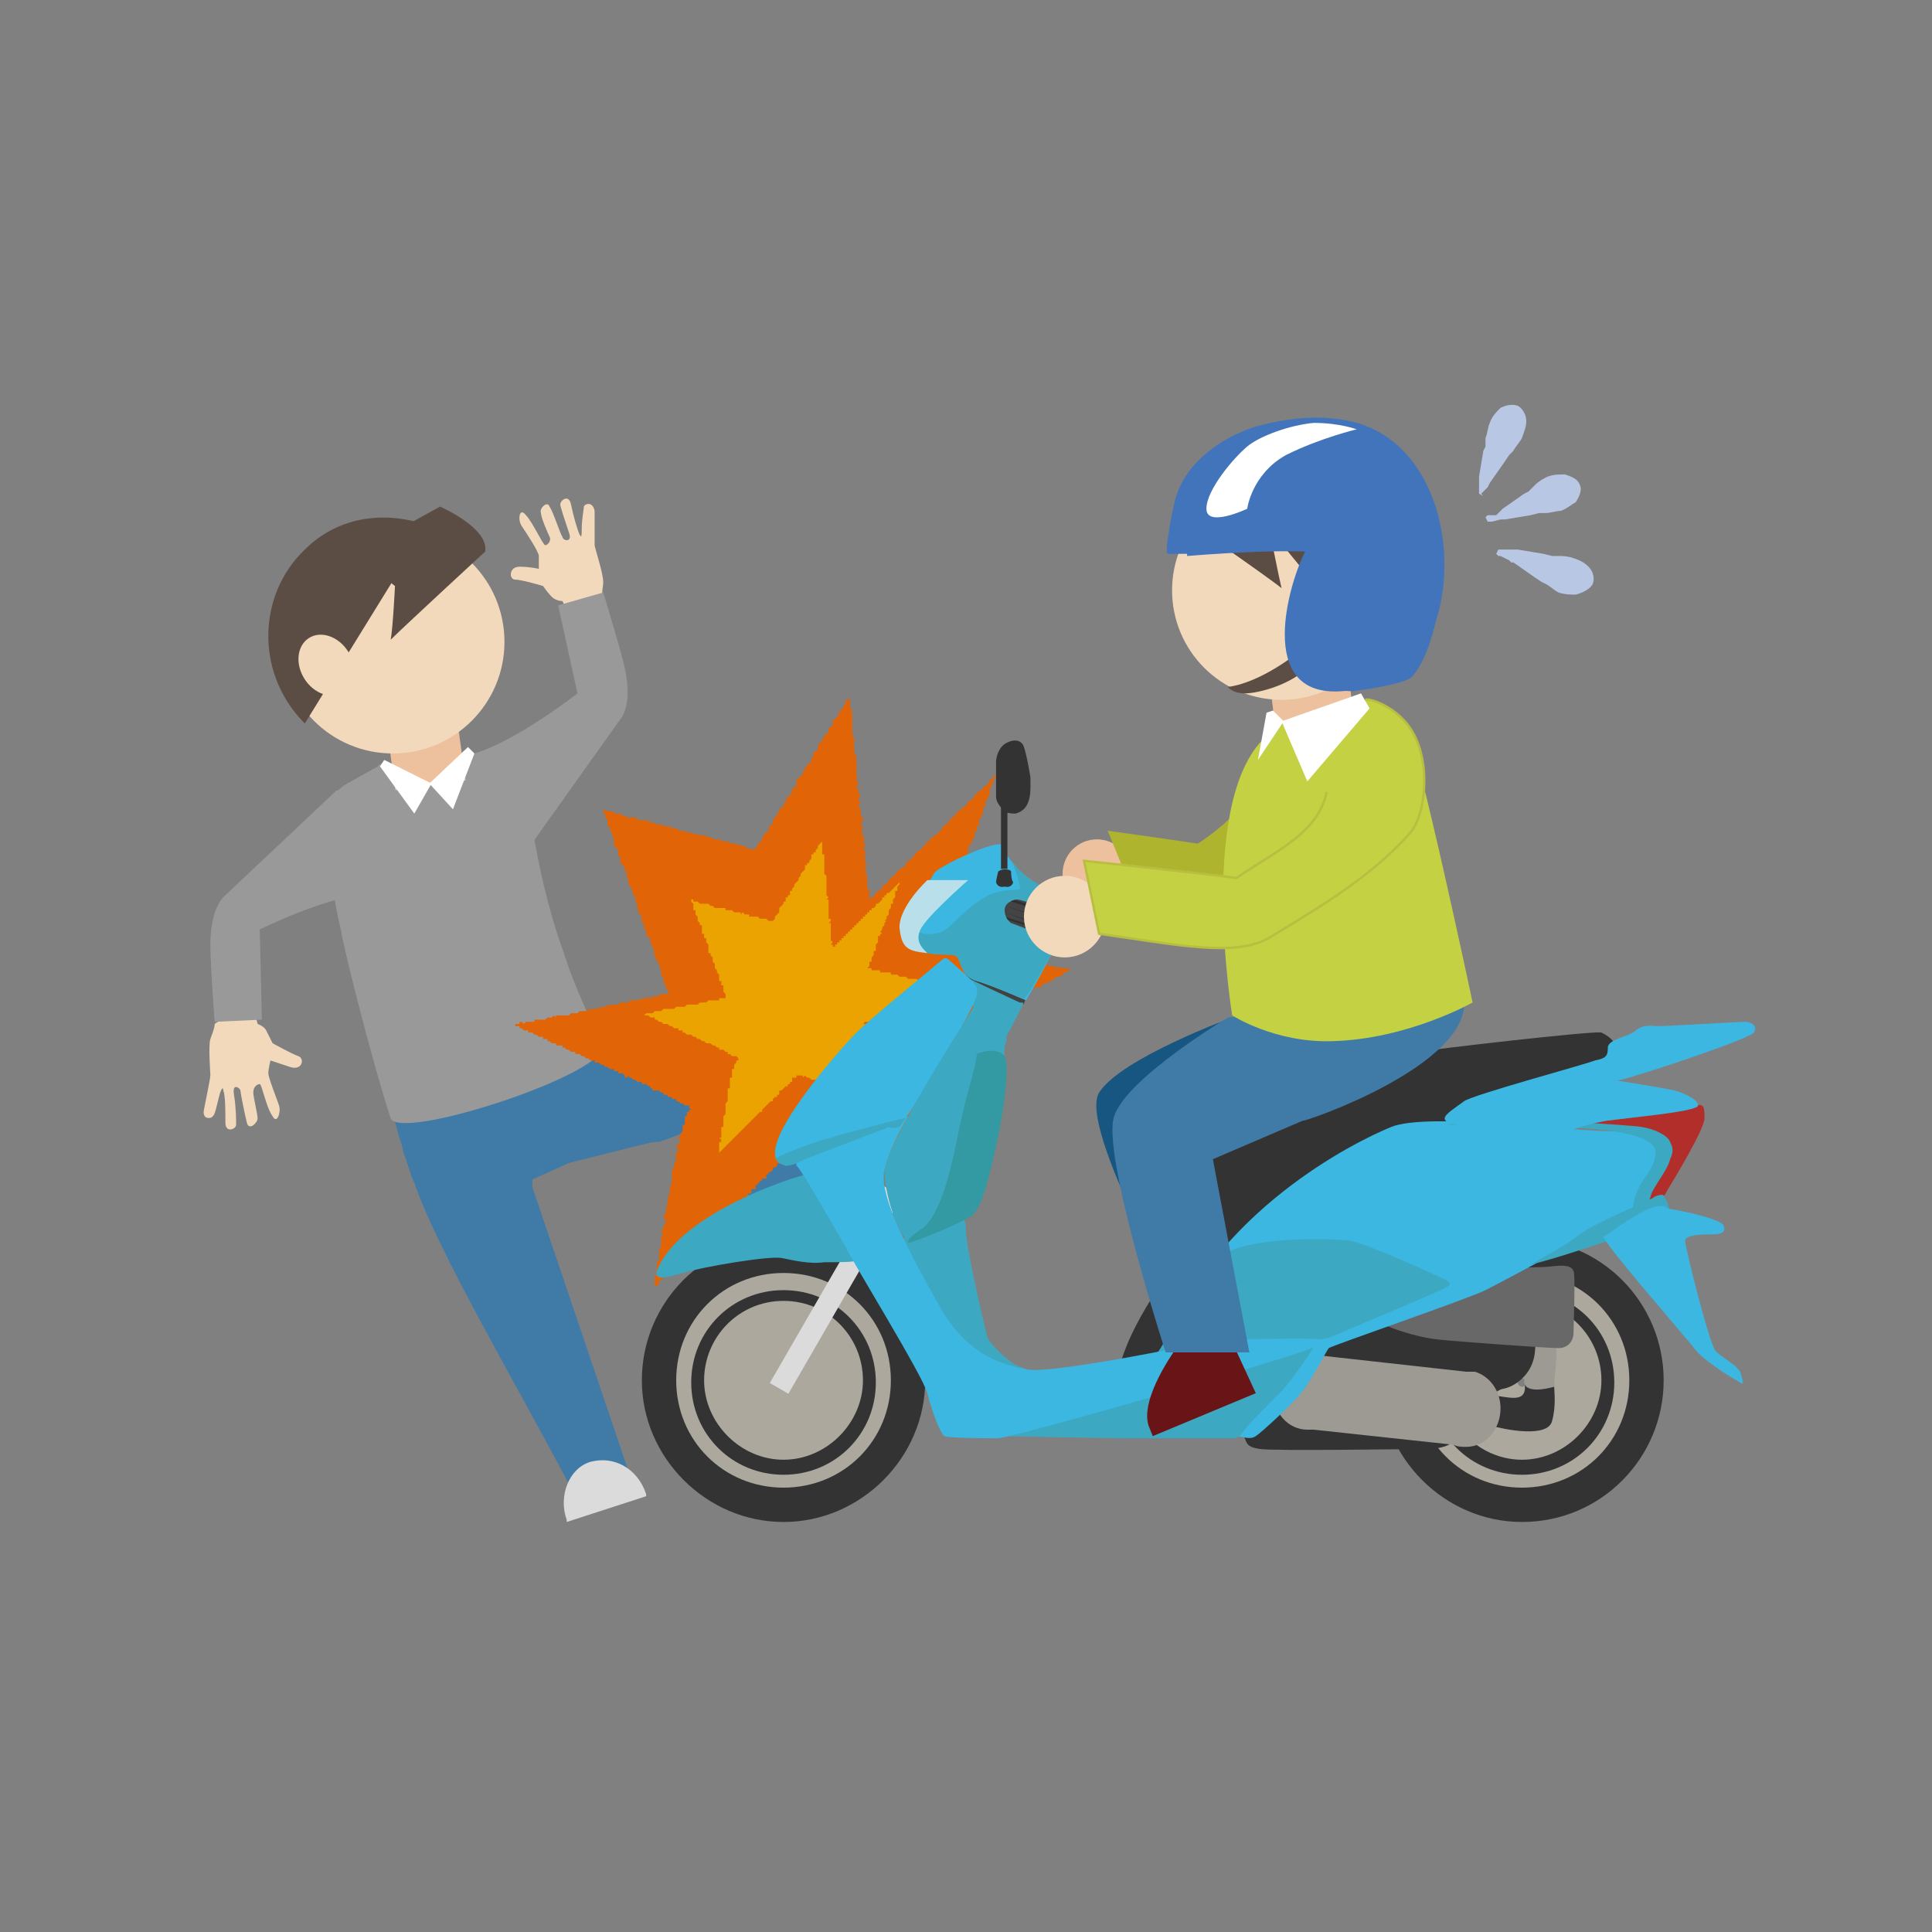 <svg xmlns="http://www.w3.org/2000/svg" xmlns:xlink="http://www.w3.org/1999/xlink" width="90" height="90" viewBox="0 0 90 90"><rect x="0" y="0" width="90" height="90" fill="#808080" stroke="none"/><style>.st0{fill:#407ba7}.st1{fill:#dadbda}.st2{fill:#9a999a}.st3{fill:#edc19e}.st4{fill:#fff}.st6{fill:#f2d9bb}.st7{fill:#5b4d44}.st10{fill:#333}.st11{fill:#aca89e}.st12{fill:#9c9a92}.st16{fill:#3bb7e2}.st17{fill:#3da8c1}.st21{fill:#444}.st22{fill:#303030}.st34{fill:#4274bc}</style><g id="レイヤー_1"><path class="st0" d="M28.9 53.1l.1-1.3c-.1-.5-.3-.9-.5-1.4-.1-.4-.2-.7-.2-.7-.3-.8-.5-1.4-.5-1.4l-1.9.8-.1.6-.3.1-4.5 1.6-.3.1-.5-.4-2 .5s.2.6.4 1.4c0 0 .1.2.2.7.2.5.3 1 .5 1.4 1.1 3.2 4.6 9.1 7.4 14.4l2.6-.9-4.5-13.3V55s0-.1.1-.1"/><path class="st1" d="M30.1 69.7v-.1c-.4-1.2-1.5-1.8-2.6-1.5-1 .3-1.5 1.6-1.1 2.7v.1l3.7-1.2z"/><path class="st2" d="M28 48.8c-.5-1.5-1.1-2.4-1.8-4.6-1.4-3.9-1.7-8.1-1.8-8.6-.3-.1-.5-.1-.5-.1l-1.8-.4s-1.6 1.2-1.7 1.3c-.1.1-.6.1-.6.1l-1.8-.9c-.2-.1-.3 0-.4.1l-1.6.9s-.7.6-1 .9c.1.3.3 3.5.9 5.9 0 .3 1.3 5.6 2.3 8.7.2.5 2.5.1 5.2-.8s4.8-2 4.6-2.5z"/><path transform="rotate(-7.839 19.823 35.118)" class="st3" d="M18.2 33.8h3.3v2.8h-3.3z"/><path class="st4" d="M21.8 34.8L20 36.5l1.1 1.2 1-2.6z"/><path class="st4" d="M17.9 35.4l-.2.3 1.6 2.2.8-1.4z"/><path class="st6" d="M26.4 28.4l-.2-.4s-.3 0-.5-.2-.4-.5-.4-.5-1-.3-1.3-.3c-.3 0-.3-.6.2-.6s.9.1.9.1v-.6c0-.2-.6-1.1-.8-1.4s-.1-.9.2-.5c.3.3.8 1.4.9 1.4.1 0 .3-.2.2-.4s-.4-.9-.4-1.1c-.1-.2.3-.6.4-.3.2.3.5 1.3.6 1.4 0 .2.5.3.3-.2-.2-.6-.4-1.2-.4-1.3 0-.2.4-.5.5 0s.3 1.2.4 1.4.1 0 .1-.3c0-.4.1-.9.1-1 0-.1.4-.3.5.2v1.6c0 .1.4 1.3.4 1.7 0 .3-.1.5 0 .7-.2.1-1.7.6-1.7.6z"/><path class="st2" d="M28.9 33.5s.6-.6.2-2.4c-.2-.9-1-3.5-1-3.5l-2.1.6.9 4.1s-2.8 2.2-4.8 2.8c.4.7 1.7 3.2 1.7 3.2l.9 1.1 4.2-5.9z"/><path class="st6" d="M11.9 47.3l.1.4s.3.1.4.3l.3.6s.9.5 1.2.6c.3.1.2.7-.4.5l-.9-.3s-.1.4-.1.6c0 .2.4 1.2.5 1.5.1.3-.1.9-.3.5-.3-.4-.5-1.5-.6-1.5-.1 0-.3.1-.3.4 0 .2.2 1 .2 1.2s-.4.6-.5.2-.3-1.4-.3-1.5-.4-.4-.3.2c.1.6.1 1.2.1 1.4 0 .2-.5.4-.5-.1s0-1.3-.1-1.5c0-.2-.1-.1-.2.3s-.2.9-.3.9c0 .1-.5.2-.4-.3.1-.5.3-1.5.3-1.6 0-.1-.1-1.4 0-1.7.1-.3.2-.5.2-.7.3-.3 1.9-.4 1.9-.4z"/><path class="st2" d="M10.5 41.7s-.7.5-.7 2.3c0 1 .2 3.6.2 3.6l2.2-.1-.1-4.2s3.2-1.6 5.3-1.7c-.2-.8-1-3.5-1-3.5l-.7-1.3-5.2 4.9z"/><path class="st1" d="M38.7 56.4s2.4.2 2.9 1.3l.2.4-3.9 1.8-.9-2.2 1.7-1.3z"/><path class="st0" d="M25.1 54.5L28 49s4.4-1.3 5.8-.6 5.4 7.8 5.4 7.8L37 58.6l-4.4-6.1-1.9.7c-.2-.1-2.1.5-5.6 1.3z"/><circle class="st6" cx="18.3" cy="29.9" r="5.2"/><path class="st7" d="M14.2 25.6c1.5-1.5 3.6-1.8 5.5-1.2l-.5 1.2-5 8.1-.1-.1c-2.2-2.3-2.1-5.9.1-8z"/><path class="st7" d="M18.2 29.8c.1-.5.2-2.5.2-2.5l-1.9-1.5 4-2.2s2.3 1 2.1 2.1c.1-.1-3.8 3.5-4.4 4.1z"/><ellipse transform="rotate(-32.791 15.174 30.995)" class="st6" cx="15.2" cy="31" rx="1.2" ry="1.5"/><path fill="#e16406" d="M46.4 36.1v.1l-.1.1v.1l-.1.1v.2h-.1v.4H46v.2h-.1v.3h-.1v.3l-.1.1v.1l-.1.1v.3h-.1v.2l-.1.1v.2l-.1.1v.1l-.1.1v.1h-.1v.5H45v.1l-.1.1v.2h-.1l.1.1-.1.1v.1h-.1v.3l-.1.1v.1l-.1.1v.3l-.1.1v.1l-.1.1v.1l-.1.1v.2h-.1v.2H44v.1l.1.1H44v.1l-.1.1.1.1h-.1v.2h-.1v.2l-.1.1v.1l-.1.1.1.1h-.1.1l.1.1v-.1l.1.1h.3v.1h.3l.1.1.1-.1.1.1h.1l.1.1.1-.1.1.1h.1l.1.1.1-.1v.1h.3l.1.1h.3l.1.1.1-.1v.1h.2v.1l.1-.1.1.1.1-.1v.1h.2l.1.1h.3l.1.1h.4v.1h.4l.1.1h.3v.1h.3l.1.1h.1V45l.1.1h.4l.1.1h-.2v.1h-.1l-.1.1-.1.1h-.2l-.1.1-.1.1h-.1l-.1.1h-.2v.1h-.1v.1h-.3l-.1.1v.1l-.1-.1h-.1v.1l-.1.1h-.2v.1h-.1v.1h-.2v.1h-.2l-.1.1h-.1l-.1.1h-.1l-.1.1h-.2l-.1.1h-.1v.1H46l-.1.1-.1.1h-.1l-.1.1-.1.1-.1-.1v.1h-.1v.1h-.2v.1h-.2v.1h-.1l-.1.1h-.1l-.1.1h-.1l-.1.1h-.2l-.1.1-.1.1h-.1l-.1.1v-.1l-.1.1h-.1v.1h-.1l-.1.1v.1l.1.1v.2l.1.1v.1l.1.1-.1.1h.1v.2l.1.1v.2h.1v.3h.1v.4h.1v.1h.1l-.1.1.1.1v.1l.1.1v.3h.1v.1l.1.1v.3l.1.1v.2h.1v.3h.1v.1l.1.1-.1.1h.1v.2l.1.1v.2h.1v.2l.1.1v.2l.1.1v.3l.1.1v.3h.1v.2l.1.1.1.1v.1l-.1.1h.1v.1h.1l-.1.1.1.1v.1l.1.1h-.1l-.1-.1h-.2l-.1-.1H45v-.1h-.2v-.1h-.4l-.1-.1H44l-.1-.1h-.2V55h-.4v-.1h-.1l-.1-.1h-.2v-.1l-.1.1-.1-.1h-.3v-.1h-.2v-.1l-.1.1-.1-.1-.1-.1-.1.1v-.1h-.4v-.1h-.1l-.1-.1v.1h-.1l-.1-.1-.1-.1h-.3V54h-.4v-.1h-.3v-.1h-.2v-.1l-.1.1-.1-.1h-.2v-.1l-.1.1-.1-.1v-.1h-.3l-.1-.1-.1.1-.1-.1-.1-.1H38v-.1h-.3l-.1-.1h-.1l-.1-.1v.2h-.2v.1h-.1v.1l-.1.1h-.1v.1h-.1v.1h-.1v.1h-.1v.2h-.1v.1h-.1v.1h-.2v.1l-.1.1H36v.1l-.1.1h-.1v.1h-.1v.2h-.2v.1h-.1v.1h-.1v.1h-.1v.2H35v.2h-.2v.2h-.2v.2h-.1v.1h-.2v.1h-.1v.1h-.1v.1H34v.1l-.1.1h-.1v.1h-.1v.1h-.1v.1l-.1.1-.1.1-.1.1-.1.1h-.1v.2H33l-.1.1h-.1v.1l-.1.1h-.1v.1l-.1.1h-.1v.1h-.1l-.1.1v.1h-.1v.1l-.1.1h-.1l-.1.1v.1h-.1v.1l-.1.1h-.1l-.1.1v.1l-.1.1h-.1v.1h-.1v.1H31l-.1.1v.1h-.1l-.1.1v.1l-.1.1h-.1v.1-.6h.1v-.1l-.1-.1h.1v-.4l.1-.1v-.5l.1-.1-.1-.1h.1v-.4l.1-.1-.1-.1v-.1h.1v-.2l.1-.1v-.2l-.1-.1v-.1h.1v-.2h.1l-.1-.1.1-.1H31l.1-.1v-.3h.1l-.1-.1.1-.1v-.3h.1l-.1-.1.1-.1v-.6l.1-.1v-.2l.1-.1v-.2h-.1l.1-.1v-.1l.1-.1v-.1h-.1v-.1l.1-.1.1-.1-.1-.1h.1l-.1-.1.1-.1v-.1l.1-.1v-.3h.1V52h.1v-.2h.1v-.1h.1l-.1-.1v-.1h-.2l-.1-.1h-.1l-.1-.1h-.1v-.1h-.2v-.1h-.2V51h-.2v-.1h-.1l-.1-.1h-.3v-.1h-.1v-.1h-.1l-.1-.1h-.2v-.1h-.2l-.1-.1h-.1l-.1-.1h-.1v-.1l-.1.1h-.1v-.1L29 50h-.2v-.1h-.2v-.1h-.2l-.1-.1h-.1l-.1-.1H28l-.1-.1h-.2v-.1h-.2l-.1-.1h-.1l-.1-.1h-.1l-.1-.1h-.2V49h-.2l-.1-.1h-.1l-.1-.1h-.1v-.1h-.3v-.1h-.2l-.1-.1h-.1v-.1h-.2v-.1h-.2l-.1-.1h-.1l-.1-.1h-.2V48h-.2l-.1-.1h-.1v-.1h-.3.1v-.1h.2v-.1h.1l.1.1.1-.1h.4v-.1h.5l.1-.1h.2l.1-.1.1.1v-.1h.6l.1-.1h.3l.1-.1h.3l.1-.1.1.1V47h.3l.1-.1.1.1v-.1h.2l.1-.1.1.1v-.1h.4l.1-.1h.4v-.1h.4v-.1l.1.1.1-.1h.3v-.1l.1.1h.1v-.1h.3l.1-.1h.4l-.1-.1v-.1L31 46v-.2h-.1v-.3h-.1v-.3h-.1l.1-.1-.1-.1v-.1l-.1-.1v-.1l-.1-.1v-.2h-.1l.1-.1-.1-.1V44h-.1v-.3h-.1v-.1h-.1v-.3H30V43h-.1v-.2h-.1l.1-.1v-.1h-.1l-.1-.1.1-.1h-.1v-.2h-.1l.1-.1-.1-.1v-.2l-.1-.1v-.1h-.1l.1-.1-.1-.1v-.1h-.1v-.2l-.1-.1.1-.1h-.1v-.3h-.1v-.2l-.1-.1-.1-.1v-.3h-.1v-.3l-.1-.1-.1-.1v-.3h-.1l.1-.1-.1-.1v-.2h-.1v-.2h-.1v-.3l-.1-.1v-.2h-.1v-.1l.1-.1.1.1h.3v.1h.3l.1.1h.2v.1h.2l.1-.1v.1h.2v.1h.4v.1l.1-.1.1.1v.1l.1-.1h.1v.1h.3v.1l.1-.1.1.1h.2v.1l.1-.1.1.1h.2v.1h.3l.1.1.1-.1v.1h.2v.1l.1-.1.1.1h.4v.1h.3v.1h.3l.1.1v-.1l.1.1h.3v.1h.3v.1l.1-.1.1.1h.2v.1h.2l.1.1.1-.1v.1l.1-.1.1-.1v-.1l.1-.1h.1V39l.1-.1v-.1h.1l.1-.1v-.2h.1v-.1h.1v-.2l.1-.1V38h.1v-.1l.1-.1v-.1l.1-.1h.1v-.2h.1v-.1h.1l-.1-.1.1-.1h.1V37l.1-.1v-.2h.1l.1-.1v-.3h.1v-.1h.1v-.1h.1v-.2h.1v-.2h.1v-.1h.1v-.1h.1v-.2l.1-.1V35h.1l.1-.1v-.2l.1-.1.1-.1v-.1h.1v-.2h.1l.1-.1v-.2h.1v-.1h.1v-.3h.1l.1-.1v-.1h.1v-.2h.1V33h.1v-.2h.1v-.2h.1v-.1l.1-.1-.1.1.1.1v.4h.1v.1l-.1.1h.1v1h.1l-.1.1.1.1v.2l-.1.1h.1v.4l.1.1v.1l-.1.1h.1v.8l.1.1h-.1v.1l.1.1v.1h-.1v.1l.1.1v.2l.1.1-.1.1v.1l.1.1-.1.1v.1l.1.1v.3l.1.1v.1l-.1.1h.1l-.1.1v.1h.1v.1l-.1.1.1.1v.2l.1.1-.1.1.1.1v.1l-.1.1.1.1v.6l.1.1-.1.1v.1l.1.1-.1.1.1.1v.6h.1v.5l.1-.1h.1v-.1l.1-.1.1-.1h.1v-.1h.1v-.1l.1-.1h.1v-.1h.1V41l.1-.1.1-.1h.1v-.1l.1-.1.1-.1h.1v-.1h.1l.1-.1v-.1l.1-.1h.1V40h.1v-.1h.1v-.1l.1-.1.1-.1h.1v-.1h.1v-.1h.1v-.1l.1-.1h.1v-.1l.1-.1h.1v-.1h.1l.1-.1.1-.1.1-.1v-.1h.1v-.1h.1l.1-.1v-.1h.1v-.1h.1V38h.1v-.1h.1v-.1l.1-.1.1.1v-.2h.1l.1-.1.1-.1v-.1h.1l.1-.1.1-.1V37h.1v-.1h.1l.1-.1.1-.1.1-.1h.1v-.1l.1-.1v-.1h.1l.1-.1v-.1z"/><path fill="#eaa300" d="M41.9 41.1v.1l-.1.1v.2h-.1v.3l-.1.1v.2h-.1v.2l-.1.1v.2l-.1.1v.1l-.1.1h.1l-.1.1v.1l-.1.1v.1l-.1.1.1.1H41v.1h-.1v.3l-.1.1v.3h-.1v.2l-.1.1v.2h-.1v.2l-.1.1h.2v.1h.4v.1h.5v.1h.3l.1.1h.3l.1.1h.4l.1.1h.3v.1h.4l.1.1h.2-.2v.1h-.1l-.1.1h-.2v.1H43v.1h-.1l-.1.1h-.1v.1h-.2v.1h-.2l-.1.1h-.1l-.1.1h-.1l-.1.1h-.1l-.1.1h-.1v.1h-.2v.1h-.1l-.1.1h-.2v.1h-.2l-.1.1-.1.1h-.2l-.1.1h.1v.3h.1v.2l.1.1v.2h.1v.3l.1.1v.2l.1.1v.1l.1.1h-.1l.1.1v.2l.1.1v.1l.1.1v.2l.1.1v.2l.1.1v.2l.1.1v.2l.1.1v.2l.1.1-.1-.1h-.3v-.1H41v-.1h-.3l-.1-.1h-.3l-.1-.1h-.1l-.1-.1h-.3v-.1h-.3l-.1-.1h-.2v-.1h-.4l-.1-.1h-.2l-.1-.1h-.1l-.1-.1-.1.1v-.1h-.2l-.1-.1h-.1l-.1-.1-.1.1v-.1h-.3v.1h-.2v.2h-.1v.1h-.1v.1h-.1l-.1.1-.1.1h-.1v.2h-.1v.1h-.1l-.1.1v.1h-.1l-.1.1-.1.1-.1.1-.1.1v.1h-.1l-.1.1-.1.1-.1.1-.1.1-.1.1-.1.1-.1.1-.1.1-.1.1-.1.1-.1.1-.1.1-.1.1-.1.1-.1.1-.1.1-.1.1-.1.1-.1.1v-.5h.1v-.1l-.1-.1h.1v-.5h.1V52l.1-.1v-.5l.1-.1v-.6h.1v-.5h.1v-.4h.1v-.2l.1-.1v-.1h.1v-.1l-.1-.1h-.2l-.1-.1h-.1V49h-.1l-.1-.1h-.2v-.1h-.1l-.1-.1h-.1l-.1-.1h-.2l-.1-.1h-.1l-.1-.1h-.1l-.1-.1h-.1l-.1-.1H32l-.1-.1h-.1V48h-.2v-.1h-.2l-.1-.1h-.1l-.1-.1h-.2l-.1-.1h-.1l-.1-.1h-.1v-.1h-.2l-.1-.1H30l.1-.1h.3l.1-.1h.3l.1-.1h.5l.1-.1h.4l.1-.1h.5l.1-.1h.3l.1-.1h.5v-.1h.3v-.2l-.1-.1v-.3h-.1v-.2h-.1v-.3l-.1-.1v-.1l-.1-.1v-.2l-.1-.1v-.2l-.1-.1v-.1H33V44l-.1-.1v-.2h-.1v-.2h-.1v-.4h-.1V43l-.1-.1v-.2l-.1-.1v-.2h-.1v-.3l-.1-.1v-.1h.1v.1h.2l.1.1h.4l.1.1h.1l.1.1h.5v.1h.3l.1.1h.3v.1l.1-.1.1.1h.2v.1h.4l.1.1h.3l.1.1h.2l.1-.1v-.1l.1-.1.1-.1v-.2l.1-.1.1-.1V42h.1v-.2h.1v-.1h.1v-.2h.1v-.1l.1-.1v-.1l.1-.1.1-.1v-.1l.1-.1v-.1l.1-.1.1-.1v-.2h.1v-.1h.1v-.1l.1-.1v-.2h.1v-.1h.1v-.1l.1-.1v-.1l.1-.1.1-.1v-.1.7h.1v.9l.1.1v.9l.1.1-.1.1h.1v.9h.1v.1l-.1.1h.1v.8l.1.1-.1.1h.1v.2-.1h.1V44h.1v-.1h.1v-.1h.1v-.1h.1v-.1h.1v-.1h.1v-.1h.1v-.1h.1v-.1h.1v-.1h.1V43h.1v-.1h.1v-.1h.1v-.1h.1v-.1h.1v-.1h.1v-.1h.1v-.1h.1l.1-.1v-.1h.1l.1-.1.1-.1v-.1h.1v-.1h.1v-.1h.1l.1-.1.1-.1.1-.1.1-.1.1-.1z"/><path class="st10" d="M71.5 60l-.9 1.7 2.2 1.1.9-1.8-2.2-1zm1.8 3.3l-.2 2.4 1.9.2.2-2.5-1.9-.1zm-.5 3l-2.4.6.5 1.9 2.3-.6-.4-1.9zm-4.4-1.5l-1.6 1.1 1.3 2 1.6-1.1-1.3-2zM68 61l-1.4 2 1.6 1.1 1.4-1.9L68 61z"/><path class="st10" d="M70.9 63.4c.5 0 .9.4.9.9s-.4.9-.9.9-.9-.3-.9-.8c0-.6.4-1 .9-1m0-5.7c-3.7 0-6.6 3-6.6 6.6s3 6.6 6.6 6.6c3.7 0 6.6-3 6.6-6.6s-2.9-6.6-6.6-6.6z"/><path class="st11" d="M70.9 62.2c1.2 0 2.2 1 2.2 2.2s-1 2.2-2.2 2.2-2.2-1-2.2-2.2 1-2.2 2.2-2.2m0-2.9c-2.8 0-5 2.2-5 5s2.2 5 5 5 5-2.2 5-5-2.2-5-5-5z"/><path class="st10" d="M70.9 60.6c2.1 0 3.7 1.7 3.7 3.7S72.9 68 70.9 68s-3.7-1.7-3.7-3.7 1.7-3.7 3.7-3.7m0-.5c-2.4 0-4.3 1.9-4.3 4.3s1.9 4.3 4.3 4.3 4.3-1.9 4.3-4.3-1.9-4.3-4.3-4.3z"/><path class="st11" d="M70.9 64.2c.1 0 .2.1.2.2s-.1.2-.2.2-.2-.1-.2-.2.1-.2.2-.2m0-2.9c-1.7 0-3 1.3-3 3s1.3 3 3 3 3-1.3 3-3-1.3-3-3-3z"/><path class="st10" d="M69.4 66.4c.7.2 2.7.6 2.9-.2.2-.7.1-1.4.1-1.6 0-.2-.1-.5-.5-.5s-.9-.1-.9.1.2.8-.3.9c-.5.1-1.4-.3-1.4.1s-.4 1.1.1 1.2z"/><path class="st12" d="M72.4 64.6c0-.8.3-1.8-.1-2.2-.4-.4-1.5.1-1.4.9 0 .8.1.5.1 1.1.1.6 1.4.2 1.4.2z"/><path class="st10" d="M37.1 60l-.9 1.7 2.2 1.1.8-1.8-2.1-1zm1.8 3.3l-.3 2.4 2 .2.2-2.5-1.9-.1zm-.6 3l-2.3.6.5 1.9 2.3-.6-.5-1.9zm-4.4-1.5l-1.6 1.1 1.4 2 1.6-1.1-1.4-2zm-.3-3.8l-1.4 2 1.6 1.1 1.4-1.9-1.6-1.2z"/><path class="st10" d="M36.5 63.4c.5 0 .9.4.9.9s-.4.9-.9.9-.9-.4-.9-.9.4-.9.9-.9m0-5.7c-3.7 0-6.6 3-6.6 6.6s3 6.6 6.6 6.6 6.6-3 6.6-6.6-2.9-6.6-6.6-6.6z"/><path class="st11" d="M36.5 62.2c1.2 0 2.2 1 2.2 2.2s-1 2.2-2.2 2.2-2.2-1-2.2-2.2 1-2.2 2.2-2.2m0-2.9c-2.8 0-5 2.2-5 5s2.2 5 5 5 5-2.2 5-5-2.2-5-5-5z"/><path class="st10" d="M36.5 60.6c2.1 0 3.7 1.7 3.7 3.7S38.5 68 36.5 68s-3.7-1.7-3.7-3.7 1.6-3.7 3.7-3.7m0-.5c-2.4 0-4.3 1.9-4.3 4.3s1.9 4.3 4.3 4.3 4.3-1.9 4.3-4.3-1.9-4.3-4.3-4.3z"/><path class="st11" d="M36.5 64.2c.1 0 .2.1.2.2s-.1.2-.2.2-.2-.1-.2-.2.1-.2.2-.2m0-2.9c-1.7 0-3 1.3-3 3s1.3 3 3 3 3-1.3 3-3-1.3-3-3-3z"/><path transform="rotate(-60 38.96 60.142)" fill="#dbdbdb" d="M33.7 59.6h10.6v1H33.7z"/><path class="st10" d="M57.9 66.8c.2.4.1.6.8.7.7.1 6.9 0 7.7 0s1.4-.2 1.5-.7c.1-.5 1.6-2 2.1-2.1.6-.1 1.4-.7 1.5-1.7s0-1.2 0-1.2-10.1-1.5-11.1-.1c-.7 1.4-2.2 1.6-2.5 5.1z"/><path d="M64 61.4c.4.4 2 .9 3 1 .9.1 5.1.4 5.6.4s.7-.4.7-.7.1-2.7 0-2.9c-.1-.2-.3-.3-1.1-.2s-5 0-5 0-4.6.9-3.2 2.4z" fill="#686868"/><path class="st10" d="M54.1 55.4c-1-.4-1.1-1.3-.7-2.1.5-.9 1.7-3.2 2.9-3.3 1.2-.1 5.9.4 7.1-.2 1.3-.6 2.2-.7 2.7-.8.4-.1 8.2-1 8.5-.9.2.1.8.4.7 1 0 .5-7.9 2.6-8 2.9-.1.3-5 1.7-5.8 2.6-.9.8-6.7 1-7.4.8z"/><path class="st12" d="M60.8 63.1h.3l7.2.8h.4c.7.2 1.2.9 1.2 1.7 0 1-.7 1.8-1.6 1.8-.2 0-.4 0-.6-.1l-6.5-.7h-.3c-.9 0-1.6-.8-1.6-1.8-.1-.9.6-1.7 1.5-1.7z"/><path class="st10" d="M54.4 54.9c.1.6.2 3.3.6 3.7 0 0-2.1 2.5-2.8 4.9 0 0-.5.7.2.7s2.4-.6 2.9-1.3 1.7-4.5 4.3-5.7c2.6-1.2 9.5-4.9 9.7-5.6s.2-2.3-2.1-1.2c-2.4 1.1-12.8 3.3-12.8 4.5z"/><path d="M76.7 56c.5 0 .7 0 1-.6.3-.5 1.7-2.8 1.7-3.3s0-.7-.4-.6c-.4.1-3.5.7-4.2.7-.6 0-1.5.3-1.5.3s3.6.1 4.1.7c.5.5.4.6.2 1.1-.2.4-.9 1.3-.9 1.7z" fill="#b12e2a"/><path class="st16" d="M57.5 66.9c.4 0 .7.2 1 0 .3-.2 1.6-1.4 2.1-2 .5-.6 1.2-2 1.3-2.1.1-.1 6.5-2.3 7.3-2.7.8-.4 6.4-3.4 6.8-3.7s.4-.9.6-1.2.9-1.3.8-1.6c0-.3-.4-.9-2.3-.9s-8.6-.9-10.3-.2-8.2 3.9-10.7 10.4l3.4 4z"/><path class="st17" d="M71.3 58.9c1.1-.2 6-1.9 6.2-2 .2-.1.4-.2.3-.5s-.2-.6-.3-.7c0-.1-.4 0-.5.1-.1.1-2.8 1.2-3.4 1.7s-2.3 1.4-2.3 1.4z"/><path class="st17" d="M76.9 55.7c.1-.4.8-1.2.9-1.7.2-.4.1-.6 0-.8-.1-.3-.7-.6-1.3-.7-.6-.1-5.5-.4-6.8-.3-1.3 0-2.3.2-2.3.2s3.4-.1 4.2 0c.8.2 4.9 0 5.5 1.1.1.5-.2 1-.5 1.4s-.6 1.2-.5 1.4c.1.2.7-.1.8-.6z"/><path class="st16" d="M73.1 52.7c.4-.2 1.2-.4 1.8-.5s4.2-.4 4.2-.7c0-.3-.7-.6-1.1-.7s-2.8-.5-3-.5c-.2 0-4.1 1.5-4.2 2 0 .5 1.6.4 2.3.4z"/><path class="st16" d="M71 52.4c.2-.2 3.6-1.9 4.5-2.1.9-.2 6-1.9 6.2-2.2.2-.3-.1-.5-.4-.5s-3.6.2-4 .2c-.4 0-.7-.1-1.1.2-.3.3-1.3.4-1.3.8s-.1.5-.6.6c-.5.2-5.7 1.6-6.1 1.9s-.9.6-.9.8c0 .2.4.3.9.3.5.1 2.8 0 2.8 0z"/><path class="st17" d="M45.9 66.9c1.3 0 5.3.1 6.7.1h4.7c.3 0 .4 0 .6-.3s1.4-1.5 1.9-2c.5-.6 1.2-1.6 1.3-1.8.1-.1.1-.3-.2-.2s-7.8 2.4-8.7 2.6c-.8.2-6.9 1.6-6.3 1.6zm8.2-3.9c1.1-.1 2.2-.6 3.1-.6.9.1 3.3-.1 3.7 0 .4.1 1.1-.1 1.3-.2.2-.1 5-2.1 5.1-2.2.2-.1.4-.2 0-.4s-3.7-1.7-4.4-1.8-5.3-.3-6.4 1c-1.2 1.3-2.4 4.3-2.7 4.3-.3 0 .3-.1.3-.1m-16.5-8.3c-.9.2-6 1.9-7 4.5-.1.4.2.4 1.2.1 1-.3 4-.8 4.6-.7.5.1 1.3.3 2 .2.7 0 1.5 0 1.5-.1s-2.3-4-2.3-4zM48 46c-.1.2-.2.5-.3.5s-2.4-.9-2.4-.9c0-.1.9 0 .9 0l1.8.4z"/><path transform="rotate(-158.033 46.325 46.068)" fill="#424242" d="M44.8 45.9h3v.4h-3z"/><path class="st16" d="M47.8 46.6s2-3.3 1.8-4.1-.6-1-1.4-1.4c-.7-.4-1.4-1.3-1.5-1.7s-3.1 1-3.2 1.3-2.2 2.8-1.1 3.4 2 .2 2.2.5.2.9.9 1.1 2.3.9 2.3.9z"/><defs><path id="SVGID_25_" d="M47.8 46.6s2-3.3 1.8-4.1-.6-1-1.4-1.4c-.7-.4-1.4-1.3-1.5-1.7s-2.8.5-3.2 1.3c-.2.3-2.2 2.8-1.1 3.4s2 .2 2.2.5.2.9.9 1.1 2.3.9 2.3.9z"/></defs><clipPath id="SVGID_1_"><use xlink:href="#SVGID_25_" overflow="visible"/></clipPath><path d="M47.1 40s.5 1.3.4 1.4c-.1.1-.6 0-1.2.2s-1.3.8-2 1.5-1.6.3-1.6.3-.1.7.2 1c.3.2 1.3.1 1.3.3.1.3 0 .6.1.7.1.1 2.9 1.3 3.2 1.3.3 0 1.6-2.5 1.8-2.9.1-.4.5-1.5.2-1.8s-2.4-1.6-2.4-2z" clip-path="url(#SVGID_1_)" fill="#3da8c1"/><path d="M43.2 44.4c-.2-.2-.7-.6-.2-1.3.5-.7 2.1-2.1 2.1-2.1h-1.9s-1.3 1.2-1.3 2.2c.1 1 .4 1.1 1.3 1.2z" fill="#b9e0ea"/><path class="st21" d="M49.9 42.6s-2.4-.7-2.5-.7c-.1 0-.6.1-.6.5s.3.6.3.6l2.4.9.4-1.3z"/><circle class="st22" cx="50.1" cy="43.3" r=".7"/><circle class="st21" cx="50.1" cy="43.3" r=".6"/><circle cx="50.2" cy="43.4" fill="#4c4c4c" r=".5"/><defs><path id="SVGID_24_" d="M49.9 42.6s-2.4-.7-2.5-.7c-.1 0-.6.1-.6.5s.3.6.3.6l2.4.9.4-1.3z"/></defs><clipPath id="SVGID_2_"><use xlink:href="#SVGID_24_" overflow="visible"/></clipPath><g clip-path="url(#SVGID_2_)"><path class="st22" d="M49.7 42.7l-2.5-.8-.1.1 2.6.8zm.2-.1l-2.6-.8 2.5.9zm-.4.4l-2.7-.8 2.7.9zm0 .4l-2.7-.9 2.7 1zm0 .2l-2.7-.9v.1l2.8.9z"/></g><path class="st17" d="M46.7 48.6c.2-.3.8-1.5.9-1.7s.1-.2-.1-.2c-.2-.1-2.4-1.1-2.5-1.2-.2-.1-.6-.2-.4.2.2.3 1.8 3 2 3s.1-.1.1-.1zM46 62.3c-.2-.7-1-4.3-1-4.9 0-.6-.1-.7-.4-.6-.3.1-2.6.8-2.7 1-.1.2.3.4.4.8.1.4 1 2.7 1.9 3.6s2.6 1.8 3.2 1.7.6 0 .2-.2c-.5-.1-1.5-1.1-1.6-1.4z"/><path class="st16" d="M37.1 54.3c.2.1 2 3.3 2.3 3.8.2.5 3.6 6 3.8 6.8.2.8.6 1.9.8 2 .2.1 2.1.1 2.5.1s6.8-1.8 7.4-2c.7-.2 6.9-2 7.2-2.2.3-.1.4-.3.3-.4 0-.1-3.8 0-4.2 0s-.8.1-1.1.1c-.1.1-7.1 1.5-8.2 1.3s-2.8-.6-4.1-2.9c-1.3-2.3-2.9-5.2-2.6-6.4.3-1.2 1.1-2.5 1.1-2.5l-5.2 1.9v.4z"/><path class="st16" d="M41.9 52.5c.8-1.1 2.2-3.4 2.8-4.5s.9-1.6.8-2c-.1-.3-1-1-1.2-1.2s-.3-.2-.4-.1c-.1.1-3.3 2.7-4 3.4-.7.7-3.8 4.2-3.8 5.6 0 .4.2.5.5.6.3 0 .7-.2.9-.3s3.7-1.4 3.9-1.5c.2.1.5 0 .5 0z"/><defs><path id="SVGID_23_" d="M41.9 52.5c.8-1.1 2.2-3.4 2.8-4.5s.9-1.6.8-2c-.1-.3-1-1-1.2-1.2s-.3-.2-.4-.1c-.1.1-3.3 2.7-4 3.4-.7.7-3.8 4.2-3.8 5.6 0 .4.2.5.5.6.3 0 .7-.2.9-.3s3.7-1.4 3.9-1.5c.2.1.5 0 .5 0z"/></defs><clipPath id="SVGID_3_"><use xlink:href="#SVGID_23_" overflow="visible"/></clipPath><path d="M36.1 54c.2-.2 1.8-.8 2.6-1 .6-.2 3.3-.9 3.4-.9.1-.1.1.2 0 .3-.1.1-.4.2-.5.2-.1 0-4.8 2.1-5.3 1.9-.5-.1-.6-.4-.2-.5z" clip-path="url(#SVGID_3_)" fill="#3da8c1"/><path class="st17" d="M42.4 57.6c.9-.2 2.8-.8 3-1.4.1-.6 1.3-3.5 1.3-4.8 0-1.3.1-2.4.1-2.6 0-.2.1-.3.1-.4 0-.1-1-1.4-1.1-1.5s-.3-.4-.4-.1-4.3 6.6-4.2 7.9.7 2.8 1 3c.1.2.2-.1.2-.1z"/><path d="M43 57.2c.9-.7 1.4-3.2 1.7-4.7.3-1.5.8-2.9.8-3.4 0 0 .9-.4 1.3.1.3.5-.2 3.5-.5 4.6-.2 1-.6 2.5-1 2.8-.3.3-2.8 1.3-3 1.3-.1-.2.7-.7.7-.7z" fill="#3399a3"/><path class="st10" d="M46.5 40.6s.1-.1.3-.1c.3 0 .3.1.3.1s0 .4.1.5c-.1.3-.4.2-.4.2s-.3.1-.4-.2c0-.1.1-.5.1-.5z"/><path transform="rotate(-180 46.815 38.988)" class="st10" d="M46.7 37.5h.3v3h-.3z"/><path class="st10" d="M46.8 37.8c-.3-.3-.4-.5-.4-.7v-1.6c0-.2.1-.7.5-.9s.7-.1.8.2c.1.3.2.8.3 1.4 0 .6.1 1.5-.7 1.7-.4 0-.5-.1-.5-.1z"/><circle class="st3" cx="51.1" cy="40.7" r="1.6"/><path d="M64.2 48.7l-6.8-1.3s-5.2 1.9-6.2 3.5 4.1 10.6 4.1 10.6l2.6.9-1.9-8.6 4.1-1.8s3-.4 4.1-3.3z" fill="#165681"/><path d="M54.8 62.8s-1.7 2.3-1.3 3.6l.2.5 4.8-2-1.2-2.6-2.5.5z" fill="#691417"/><path class="st0" d="M68.2 46.5l-11 .9s-4.7 2.8-5.3 4.6c-.6 1.7 2.4 11 2.4 11h3.9l-1.7-9 4.2-1.8c0 .1 7.9-2.6 7.5-5.7z"/><path d="M60.2 34.4c.2-.1 1.7-2.1 2.3-1.2.6.9 0 2.8-.4 3.4-1.1 1.6-2.7 3-4.3 4.3-1.7 1.1-2.7 0-5.3 0l-.9-2.2s2.2.3 4.2.6c1.7-1.1 3.3-2.9 3.4-4.3" fill="#aeb42e"/><path d="M68.6 46.7s-3 1.7-6.5 1.8c-2.7.1-4.7-1.2-4.7-1.2S55.7 37 59.1 34.2c3.1-2.6 5.8-1.4 6.4-.4.6 1.1 3.1 12.9 3.1 12.9z" fill="#c4d143"/><circle class="st6" cx="49.6" cy="42.7" r="1.9"/><path d="M63.6 32.6c.2-.1 1.8.4 2.4 1.9.6 1.4.4 3.6-.4 4.4-1.8 2-4.2 3.4-6.5 4.8-1.6.9-4.3.3-7.9-.2l-.7-3.4s4.8.5 7.1.8c1.9-1.3 3.8-2.1 4.2-4" fill="#c4d143" stroke="#b8be3f" stroke-width=".11" stroke-miterlimit="10"/><path class="st3" d="M63 33l-3.6.8-.3-2.4 3.7-.4z"/><path class="st4" d="M63.4 32.3l-3.7 1.3 1.2 2.8 2.9-3.4z"/><path class="st4" d="M59.3 33.1l.5.5-1.2 1.8.4-2.2z"/><circle class="st6" cx="59.7" cy="27.5" r="5.1"/><path class="st7" d="M63.1 22.8c-1.6-1.2-3.8-1.3-5.5-.4l.6 1.1 5.9 7.2c0-.1.1-.1.1-.2 1.8-2.4 1.3-5.9-1.1-7.7z"/><path class="st7" d="M59.7 27.4c-.1-.4-.5-2.4-.5-2.4l1.7-1.7-4.2-1.6S54.6 23 54.9 24c0 0 4.2 2.9 4.8 3.4z"/><ellipse transform="rotate(-65.064 62.841 28.199)" class="st6" cx="62.8" cy="28.2" rx="1.4" ry="1.2"/><path d="M73.6 22.6c-.1-.3-.4-.4-.7-.5-.3 0-.5 0-.8.1-.2.1-.4.2-.6.4l-.2.2-.1.1-.2.1-1 .7-.1.1-.1.1-.1.1h-.4l-.1.1.1.2h.2l.4-.1h.2l1.2-.2.4-.1h.3c.2 0 .5-.1.7-.1.3-.1.5-.3.7-.4.2-.3.3-.6.2-.8zm.6 4.6c.1-.3 0-.6-.2-.8-.2-.2-.4-.3-.7-.4-.3-.1-.5-.1-.7-.1h-.3l-.4-.1-1.2-.2h-.9l-.1.2.1.1h.1l.4.2.1.1h.1l1 .7.3.2.2.1c.2.1.4.3.6.4.3.1.6.1.8.1.4-.1.7-.3.8-.5zM69 23l.3-.3.1-.2.7-1 .2-.3.2-.2c.1-.2.3-.4.4-.6.1-.3.2-.5.2-.8 0-.3-.2-.6-.4-.7-.3-.1-.6 0-.8.1-.2.2-.4.4-.5.7-.1.2-.1.5-.2.7v.4l-.1.2-.2 1.2v.8l.2.1-.1-.1z" fill="#b8c7e3"/><path class="st16" d="M77.7 56.3c.7.1 2.5.5 2.6.8.1.3-.1.4-.5.4s-1.3 0-1.3.3 1.1 4.7 1.4 5.1c.2.3 1.1.7 1.2 1.1.1.4.2.6-.2.3-.4-.2-1.6-1-1.9-1.4-.3-.4-4.4-5.1-4.3-5.3.3-.1 2.4-1.9 3-1.3z"/><path d="M60.6 30.3c-1.4 1.1-2.6 1.6-3.4 1.7 0 0 .2.3.8.3s2.2-.4 3-1.3l-.4-.7z" fill="#5c4e44"/><path class="st34" d="M55.3 25.9s5.9-.5 6.8 0c.9.5-.4 4.2-.4 4.2s-.8 1.3-.3 1.7c.5.4 1.6.4 1.6.4s2.5-.3 2.8-.7c.6-.7.9-1.8 1.1-2.6 1.1-3.4-.1-8.5-4.1-9.3-1.5-.3-3-.1-4.4.3-1.5.5-3.1 1.6-3.6 3.2-.1.2-.6 2.7-.4 2.7h.9z"/><path class="st4" d="M56.2 23.7c0 .9 1.9 0 1.9 0s.2-1.6 1.8-2.5c1.6-.8 3.3-1.2 3.3-1.2s-.8-.3-2-.3c-1.1.1-2.5.6-3.1 1.1s-1.9 2-1.9 2.9z"/><path class="st34" d="M60.8 25.7c-.7 1.3-2.4 6.8 1.7 6.5 4.1-.3 4-1.6 2.9-3.8-1.2-2.1-3.4-4.9-4.6-2.7z"/></g></svg>